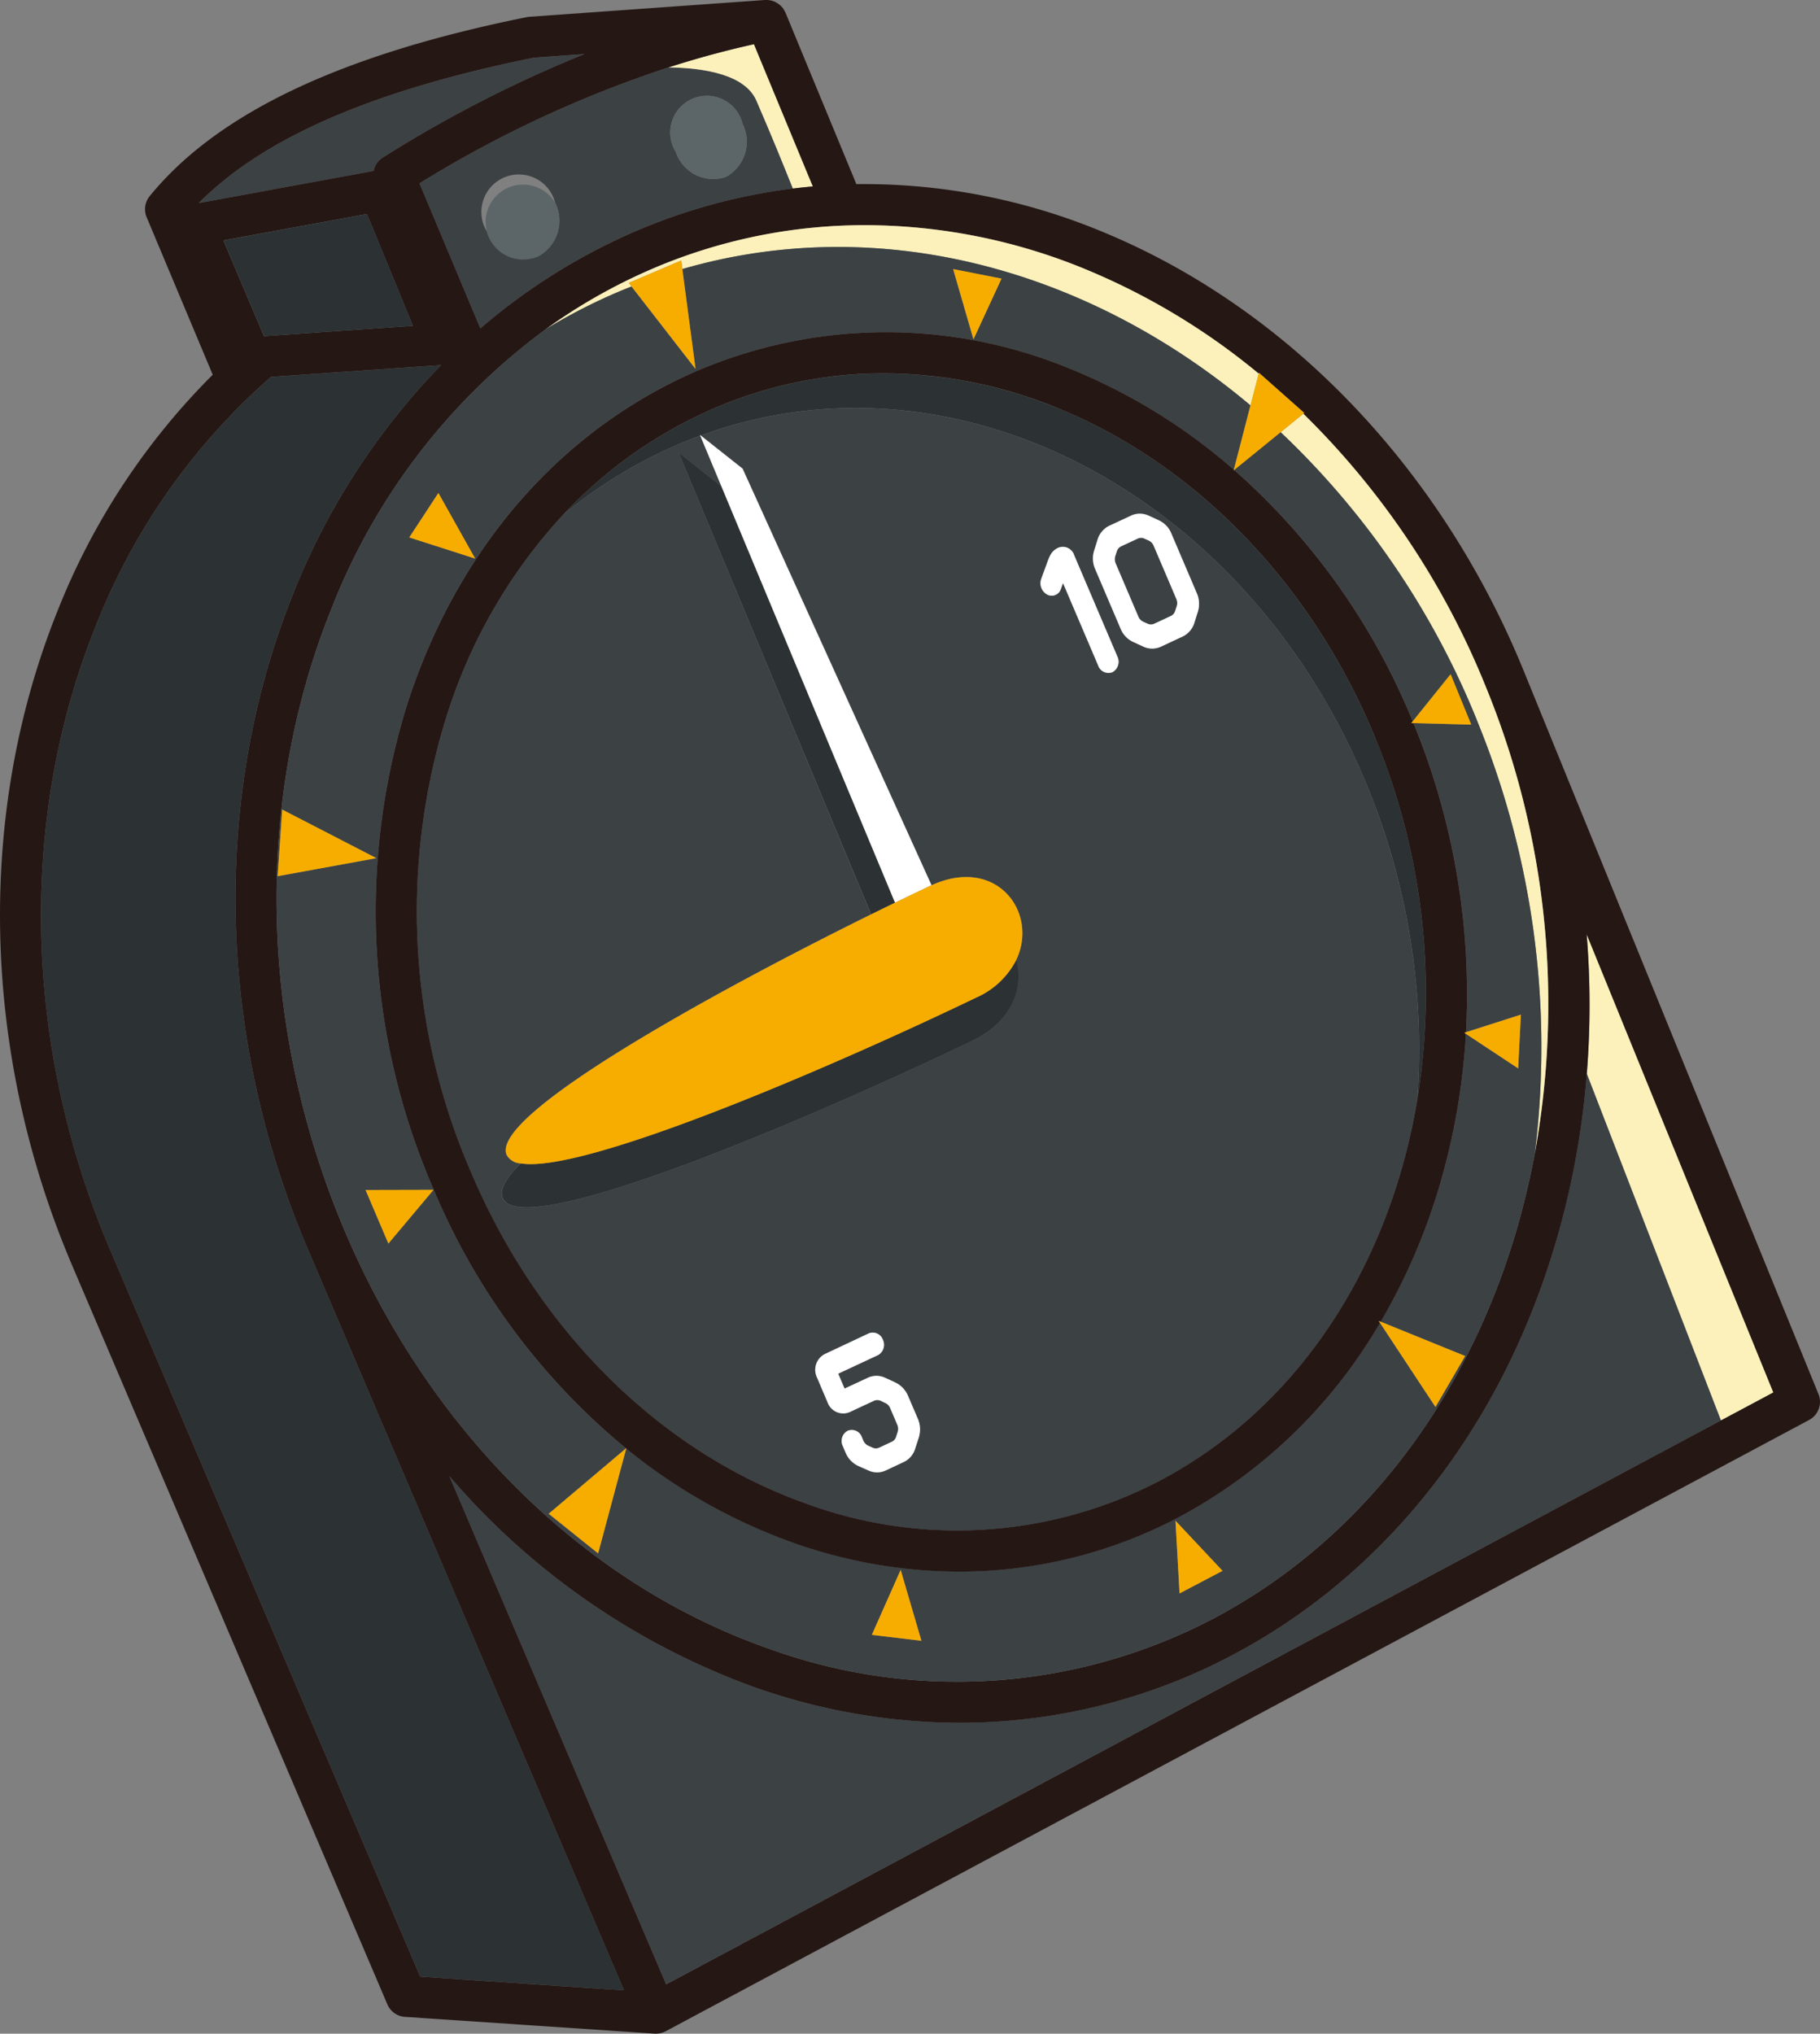 <svg xmlns="http://www.w3.org/2000/svg" xmlns:xlink="http://www.w3.org/1999/xlink" width="120.487" height="134.588" viewBox="0 0 120.487 134.588"><rect x="0" y="0" width="120.487" height="134.588" fill="#808080" stroke="none"/><defs><clipPath id="a"><rect width="120.487" height="134.588" fill="none"/></clipPath></defs><g clip-path="url(#a)"><path d="M38.291,20.284,49.87,18.157a1.357,1.357,0,0,1,.606-.883,83.731,83.731,0,0,1,13.346-6.849l-3.352.238c-10.631,2.15-17.911,5.306-22.178,9.621" transform="translate(-25.135 -6.843)" fill="#3c4144"/><path d="M33.016,176.978l13.49.906L25.566,128.816c-6.019-14.106-6.373-29.9-.972-43.333a46.027,46.027,0,0,1,9.8-15.153l-11.258.78a42.58,42.58,0,0,0-11.606,16.5c-5.134,12.768-4.788,27.8.95,41.247Z" transform="translate(-5.195 -46.166)" fill="#2c3133"/><path d="M97.313,12.979A76.912,76.912,0,0,0,80.82,20.65l4.031,9.6a40.065,40.065,0,0,1,10.414-6.488A38.325,38.325,0,0,1,105.543,21c-.552-1.385-1.466-3.637-2.417-5.818-.737-1.691-3.33-2.162-5.813-2.2M88.64,25.5a2.663,2.663,0,0,1-3.363-1.67,2.48,2.48,0,1,1,4.524-1.9A2.676,2.676,0,0,1,88.64,25.5m12.442-5.263a2.615,2.615,0,0,1-3.293-1.664,2.428,2.428,0,1,1,4.42-1.857,2.643,2.643,0,0,1-1.128,3.521" transform="translate(-53.051 -8.52)" fill="#3c4144"/><path d="M134.475,8.513q-2.819.623-5.653,1.534c2.483.037,5.076.509,5.813,2.2.951,2.181,1.864,4.433,2.417,5.818.439-.055.879-.1,1.32-.14Z" transform="translate(-84.561 -5.588)" fill="#fdf1bb"/><path d="M97.831,35.52a2.48,2.48,0,1,0-1.16,3.571,2.667,2.667,0,0,0,1.16-3.571" transform="translate(-61.082 -22.107)" fill="#5c6568"/><path d="M134.151,20.367a2.428,2.428,0,1,0-4.42,1.857,2.614,2.614,0,0,0,3.293,1.664,2.643,2.643,0,0,0,1.128-3.521" transform="translate(-84.993 -12.168)" fill="#5c6568"/><path d="M159.874,217.79c-3.576,12.278-11.173,22.022-21.394,27.436a38.564,38.564,0,0,1-18.125,4.512,40.973,40.973,0,0,1-13.7-2.4,48.149,48.149,0,0,1-20.075-13.923l14.353,33.635,69.834-37.321-8.886-22.961a55.078,55.078,0,0,1-2.01,11.019" transform="translate(-56.834 -135.728)" fill="#3c4144"/><path d="M305.726,189.164l8.886,22.961,3.467-1.853-12.364-30.324a57.241,57.241,0,0,1,.011,9.216" transform="translate(-200.676 -118.121)" fill="#fdf1bb"/><path d="M120.386,92.26,100.879,44.415l-.009-.022C95.4,30.981,85.248,20.4,73.011,15.351a41.117,41.117,0,0,0-16.318-3.165L52,.838c0-.011-.012-.021-.017-.032A1.3,1.3,0,0,0,51.9.659C51.892.641,51.881.622,51.869.6s-.013-.022-.02-.033a1.468,1.468,0,0,0-.1-.119L51.74.437A1.337,1.337,0,0,0,51.587.3c-.016-.013-.033-.024-.049-.036A1.288,1.288,0,0,0,51.41.178l-.055-.03a1.4,1.4,0,0,0-.177-.076L51.166.067a1.384,1.384,0,0,0-.208-.05L50.912.011A1.328,1.328,0,0,0,50.743,0h-.1L35.054,1.11a1.376,1.376,0,0,0-.172.023C22.548,3.617,14.379,7.494,9.907,12.984a1.362,1.362,0,0,0-.2,1.388L14.083,24.8A45.885,45.885,0,0,0,3.811,40.426c-5.4,13.433-5.047,29.228.972,43.333L25.646,132.65a1.36,1.36,0,0,0,1.16.824l16.536,1.111c.031,0,.061,0,.091,0a1.35,1.35,0,0,0,.182-.013c.02,0,.039-.007.058-.011.041-.007.081-.016.122-.027l.065-.02c.037-.012.074-.026.11-.042l.063-.029c.014-.007.028-.012.041-.019l75.693-40.452a1.363,1.363,0,0,0,.619-1.716M6.335,41.443a42.578,42.578,0,0,1,11.606-16.5l11.259-.78a46.029,46.029,0,0,0-9.8,15.153C14,52.75,14.352,68.545,20.371,82.65l20.939,49.069-13.49-.906L7.285,82.69C1.548,69.244,1.2,54.21,6.335,41.443m65.64-23.574a44.624,44.624,0,0,1,11.353,6.864l.017-.066,3,2.659-.063.052A53.124,53.124,0,0,1,98.35,45.422a55.294,55.294,0,0,1,3.264,30.869q-.471,2.533-1.187,5.009c-3.368,11.565-10.49,20.724-20.054,25.791a36.551,36.551,0,0,1-29.641,1.955C38.65,104.766,28.5,94.755,22.874,81.581c-5.738-13.445-6.084-28.479-.95-41.247A41.875,41.875,0,0,1,36.139,21.781a37.013,37.013,0,0,1,7.138-4.031A35.721,35.721,0,0,1,57.3,14.9a38.486,38.486,0,0,1,14.677,2.965M27.333,21.563l-9.859.683-2.683-6.337,9.5-1.745Zm25.158-9.086a38.324,38.324,0,0,0-10.278,2.767A40.055,40.055,0,0,0,31.8,21.732l-4.03-9.6A76.877,76.877,0,0,1,44.261,4.459q2.833-.909,5.653-1.534l3.9,9.413c-.441.04-.881.085-1.32.14m-13.8-8.9A83.731,83.731,0,0,0,25.34,10.43a1.357,1.357,0,0,0-.606.883L13.156,13.441C17.422,9.127,24.7,5.97,35.334,3.82ZM113.936,94,44.1,131.326,29.748,97.69a48.152,48.152,0,0,0,20.076,13.923,40.963,40.963,0,0,0,13.7,2.4A38.56,38.56,0,0,0,81.646,109.5c10.22-5.414,17.818-15.158,21.394-27.436a55.07,55.07,0,0,0,2.01-11.019,57.278,57.278,0,0,0-.01-9.216L117.4,92.152Z" transform="translate(0 0)" fill="#251714"/><path d="M259.766,100.033a57,57,0,0,1,3.816,28.564,55.3,55.3,0,0,0-3.264-30.87,53.123,53.123,0,0,0-12.07-18.043l-1.5,1.222a54.167,54.167,0,0,1,13.021,19.126" transform="translate(-161.967 -52.306)" fill="#fdf1bb"/><path d="M112.322,46.223a37.072,37.072,0,0,0-7.139,4.031,37.233,37.233,0,0,1,4.8-2.464c.291-.124.583-.242.874-.357l-.184-.237,3.473-1.484.075.569c13.016-3.776,26.831-.048,37.613,9.022l.543-2.1a44.642,44.642,0,0,0-11.353-6.864,38.486,38.486,0,0,0-14.677-2.965,35.731,35.731,0,0,0-14.02,2.846" transform="translate(-69.044 -28.473)" fill="#fdf1bb"/><path d="M132.777,78.956A54.171,54.171,0,0,0,119.755,59.83l-3.076,2.5a44.6,44.6,0,0,1,11.827,16.628l2.505-3.113,1.363,3.336-3.813-.1,0,.006a47.127,47.127,0,0,1,3.469,20.448l3.631-1.162-.181,3.558-3.455-2.287a44.382,44.382,0,0,1-1.719,9.949,40.256,40.256,0,0,1-3.923,9.1l5.59,2.27-1.967,3.371-3.669-5.562a33.854,33.854,0,0,1-13.482,12.939,31.1,31.1,0,0,1-14.386,3.516,33.057,33.057,0,0,1-11.2-1.99,37.4,37.4,0,0,1-10.832-6.155l-1.861,6.941L71.3,131.408l5.12-4.327a44.336,44.336,0,0,1-12.754-17.173,46.053,46.053,0,0,1-1.74-32.039c3.3-10.3,10.1-18.135,19.137-22.072a31.893,31.893,0,0,1,24.929-.091,38.283,38.283,0,0,1,10.666,6.609l1.1-4.258c-10.782-9.07-24.6-12.8-37.613-9.022l.874,6.61-4.238-5.458c-.292.116-.583.233-.874.357a37.208,37.208,0,0,0-4.795,2.464A41.876,41.876,0,0,0,56.9,71.563c-5.134,12.768-4.788,27.8.95,41.247,5.622,13.174,15.775,23.185,27.858,27.465a36.551,36.551,0,0,0,29.641-1.955c9.564-5.066,16.687-14.226,20.054-25.791q.719-2.472,1.187-5.009a57,57,0,0,0-3.816-28.564m-31.5-29.289-1.857,4.017-1.348-4.647ZM64,63.855l2.435,4.338-4.362-1.4ZM53.659,84.806l6.234,3.215-6.536,1.193Zm5.522,25.174,4.5-.011-2.985,3.557Zm33.513,29.44,1.909-4.3,1.373,4.688Zm20.372-2.74-.269-4.81,3.113,3.315Z" transform="translate(-34.977 -31.229)" fill="#3c4144"/><path d="M141.192,74.215a30.482,30.482,0,0,0-11.482-2.289,28.31,28.31,0,0,0-11.338,2.353,29.993,29.993,0,0,0-9.906,7.013,31.174,31.174,0,0,1,7.372-4.554q.856-.375,1.721-.692l-.022-.053.053.042c16.976-6.22,36.241,3.977,44.118,23.184a45.766,45.766,0,0,1,3.314,20.792,44.036,44.036,0,0,0-2.755-23.9c-4.162-10.165-11.844-18.147-21.075-21.9" transform="translate(-71.199 -47.213)" fill="#2c3133"/><path d="M216.361,108.814a.655.655,0,0,0,.315.327l.3.135a.5.5,0,0,0,.429,0l1.1-.512a.541.541,0,0,0,.289-.332l.106-.325a.7.7,0,0,0-.023-.464c-.327-.768-1.184-2.777-1.512-3.545a.654.654,0,0,0-.314-.327l-.3-.135a.5.5,0,0,0-.43,0l-1.1.512a.543.543,0,0,0-.289.332l-.106.325a.7.7,0,0,0,.023.463l1.512,3.545" transform="translate(-140.996 -67.996)" fill="#3c4144"/><path d="M143.205,103.593c-7.877-19.207-27.142-29.4-44.118-23.184l2.769,2.191,12.508,27.572c4.342-1.97,7.1,1.834,5.6,4.951.518,1.792-.243,4.059-2.895,5.336-10.22,4.919-29.839,13.377-31.1,10.413-.233-.549.23-1.339,1.2-2.291a1.12,1.12,0,0,1-.94-.566c-1.112-2.623,13.607-10.718,24.129-15.916L97.616,81.527l2.822,2.233.147.325L99.057,80.42q-.865.317-1.721.692a31.174,31.174,0,0,0-7.372,4.554,35.107,35.107,0,0,0-7.727,13.394A43.33,43.33,0,0,0,83.891,129.2c4.434,10.441,12.458,18.4,22.015,21.84a28.981,28.981,0,0,0,23.417-1.38c7.664-3.979,13.38-11.249,16.094-20.471a41.15,41.15,0,0,0,1.1-4.8,45.765,45.765,0,0,0-3.314-20.792m-29.691,43.142-.237.729a1.429,1.429,0,0,1-.755.878l-1.2.562a1.349,1.349,0,0,1-1.13,0l-.677-.3a1.682,1.682,0,0,1-.843-.883l-.187-.439a.768.768,0,0,1,.327-1.008.71.71,0,0,1,.936.419l.1.241a.678.678,0,0,0,.314.328l.3.135a.5.5,0,0,0,.429,0l.846-.394a.535.535,0,0,0,.28-.328l.106-.325a.665.665,0,0,0-.023-.464l-.478-1.119a.623.623,0,0,0-.314-.327l-.322-.153a.548.548,0,0,0-.43,0l-1.633.761a1.1,1.1,0,0,1-1.44-.645l-.7-1.646a1.172,1.172,0,0,1,.5-1.551l2.92-1.375a.71.71,0,0,1,.936.419.78.78,0,0,1-.323,1.019l-2.634,1.228.421.988,1.545-.72a1.349,1.349,0,0,1,1.13,0l.681.314a1.71,1.71,0,0,1,.843.884l.651,1.526a1.8,1.8,0,0,1,.056,1.25M125.136,88l.232-.74a1.493,1.493,0,0,1,.755-.879l1.467-.684a1.39,1.39,0,0,1,1.13,0l.681.314a1.638,1.638,0,0,1,.843.883l1.68,3.941a1.741,1.741,0,0,1,.065,1.246l-.232.74A1.492,1.492,0,0,1,131,93.7l-1.467.684a1.39,1.39,0,0,1-1.13,0l-.682-.314a1.64,1.64,0,0,1-.843-.884l-1.681-3.94A1.743,1.743,0,0,1,125.136,88m-3.512,1.9.361-.984c.236-.676.369-.883.772-1.084a.793.793,0,0,1,1.056.508l2.86,6.707a.789.789,0,0,1-.332,1.024.72.72,0,0,1-.941-.43l-2.331-5.466-.146.4a.635.635,0,0,1-.908.358.854.854,0,0,1-.392-1.028" transform="translate(-52.696 -51.586)" fill="#3c4144"/><path d="M93.586,66.575C84.55,70.512,77.753,78.351,74.448,88.647a46.053,46.053,0,0,0,1.741,32.039,44.336,44.336,0,0,0,12.754,17.173l.02-.017-.008.028a37.388,37.388,0,0,0,10.832,6.155,33.056,33.056,0,0,0,11.2,1.99,31.1,31.1,0,0,0,14.386-3.516,33.857,33.857,0,0,0,13.482-12.939l-.088-.133.134.055a40.259,40.259,0,0,0,3.923-9.1,44.408,44.408,0,0,0,1.719-9.95l-.109-.072.115-.037a47.129,47.129,0,0,0-3.47-20.448l0-.006-.154,0,.1-.124A44.6,44.6,0,0,0,129.2,73.11l-.03.024.011-.041a38.291,38.291,0,0,0-10.666-6.609,31.893,31.893,0,0,0-24.929.091m44.98,24.33a44.037,44.037,0,0,1,2.755,23.9,41.137,41.137,0,0,1-1.1,4.8c-2.714,9.222-8.43,16.492-16.094,20.471a28.981,28.981,0,0,1-23.417,1.381c-9.557-3.439-17.581-11.4-22.015-21.841a43.329,43.329,0,0,1-1.654-30.14,35.1,35.1,0,0,1,7.727-13.394,29.983,29.983,0,0,1,9.906-7.013,28.311,28.311,0,0,1,11.338-2.354,30.488,30.488,0,0,1,11.482,2.289c9.231,3.751,16.913,11.732,21.075,21.9" transform="translate(-47.498 -42.007)" fill="#251714"/><path d="M133.709,89.7l-.147-.325-2.822-2.233,12.752,30.572q.808-.4,1.58-.774Z" transform="translate(-85.819 -57.202)" fill="#2c3133"/><path d="M147.782,114.724c.807-.392,1.581-.763,2.31-1.108.036-.017.071-.029.107-.045L137.69,86l-2.769-2.191-.053-.042.022.053,1.529,3.665Z" transform="translate(-88.529 -54.985)" fill="#fff"/><path d="M128.109,187.4c-9.171,4.414-25.908,11.676-30.155,10.979-.971.952-1.434,1.742-1.2,2.291,1.256,2.964,20.876-5.494,31.1-10.413,2.652-1.276,3.413-3.544,2.895-5.336a5.4,5.4,0,0,1-2.633,2.479" transform="translate(-63.471 -121.387)" fill="#2c3133"/><path d="M123.223,170.63q-.771.375-1.58.774C111.12,176.6,96.4,184.7,97.513,187.32a1.122,1.122,0,0,0,.94.566c4.247.7,20.984-6.565,30.155-10.979a5.405,5.405,0,0,0,2.634-2.479c1.5-3.118-1.262-6.921-5.6-4.951-.036.016-.07.028-.107.045-.729.345-1.5.716-2.31,1.108" transform="translate(-63.97 -110.892)" fill="#f7ad00"/><path d="M200.915,108.468a.635.635,0,0,0,.908-.357l.146-.4,2.331,5.466a.72.72,0,0,0,.941.43.789.789,0,0,0,.332-1.024l-2.86-6.706a.793.793,0,0,0-1.056-.508c-.4.2-.536.408-.772,1.084l-.361.984a.854.854,0,0,0,.392,1.028" transform="translate(-131.595 -69.122)" fill="#fff"/><path d="M212.418,106.554a1.64,1.64,0,0,0,.843.884l.681.314a1.39,1.39,0,0,0,1.13,0l1.467-.684a1.492,1.492,0,0,0,.755-.878l.232-.74a1.743,1.743,0,0,0-.065-1.246l-1.681-3.941a1.636,1.636,0,0,0-.843-.883l-.681-.314a1.388,1.388,0,0,0-1.13,0l-1.467.684a1.493,1.493,0,0,0-.755.879l-.232.74a1.743,1.743,0,0,0,.065,1.246Zm-.356-4.795.106-.325a.542.542,0,0,1,.289-.332l1.1-.512a.506.506,0,0,1,.43,0l.3.135a.653.653,0,0,1,.314.327l1.512,3.545a.7.7,0,0,1,.023.463l-.106.325a.54.54,0,0,1-.289.332l-1.1.512a.5.5,0,0,1-.429,0l-.3-.135a.655.655,0,0,1-.315-.327l-1.512-3.545a.7.7,0,0,1-.023-.463" transform="translate(-138.232 -64.949)" fill="#fff"/><path d="M163.235,260.847a1.71,1.71,0,0,0-.843-.884l-.681-.314a1.351,1.351,0,0,0-1.13,0l-1.545.72-.421-.987,2.633-1.228a.779.779,0,0,0,.323-1.019.709.709,0,0,0-.936-.419l-2.92,1.374a1.172,1.172,0,0,0-.5,1.551l.7,1.647a1.1,1.1,0,0,0,1.44.644l1.633-.761a.547.547,0,0,1,.43,0l.322.153a.624.624,0,0,1,.314.327l.477,1.119a.667.667,0,0,1,.023.463l-.106.325a.536.536,0,0,1-.279.328l-.846.394a.507.507,0,0,1-.43,0l-.3-.135a.68.68,0,0,1-.314-.327l-.1-.241a.709.709,0,0,0-.936-.419.768.768,0,0,0-.327,1.008l.187.439a1.681,1.681,0,0,0,.843.884l.677.3a1.349,1.349,0,0,0,1.13,0l1.2-.562a1.428,1.428,0,0,0,.755-.879l.237-.729a1.8,1.8,0,0,0-.056-1.25Z" transform="translate(-103.123 -168.474)" fill="#fff"/><path d="M125.571,57.353l-.875-6.61-.075-.568-3.473,1.483.184.237Z" transform="translate(-79.523 -32.936)" fill="#f7ad00"/><path d="M60.029,159.149l-6.234-3.216-.3,4.409Z" transform="translate(-35.113 -102.357)" fill="#f7ad00"/><path d="M110.841,278.942l-5.12,4.327,3.272,2.625,1.861-6.941.007-.028Z" transform="translate(-69.397 -183.091)" fill="#f7ad00"/><path d="M265.737,254.564l3.669,5.562,1.967-3.371-5.59-2.27-.134-.055Z" transform="translate(-174.376 -167.012)" fill="#f7ad00"/><path d="M237.716,78.215l-.011.041.03-.024,3.076-2.5,1.5-1.223.063-.051-3-2.659-.017.065-.543,2.1Z" transform="translate(-156.033 -47.128)" fill="#f7ad00"/><path d="M80.789,94.958,78.862,97.9l4.362,1.4Z" transform="translate(-51.767 -62.332)" fill="#f7ad00"/><path d="M74.939,229.171l-4.5.011,1.51,3.546Z" transform="translate(-46.24 -150.431)" fill="#f7ad00"/><path d="M169.891,302.386l-1.909,4.3,3.282.392Z" transform="translate(-110.266 -198.491)" fill="#f7ad00"/><path d="M226.492,292.913l.269,4.81,2.845-1.495Z" transform="translate(-148.673 -192.272)" fill="#f7ad00"/><path d="M282.252,196.715,285.708,199l.181-3.558-3.63,1.162-.115.037Z" transform="translate(-185.203 -128.292)" fill="#f7ad00"/><path d="M271.925,133.1l.154,0,3.814.1-1.363-3.337-2.505,3.113Z" transform="translate(-178.496 -85.245)" fill="#f7ad00"/><path d="M184.995,56.477l1.857-4.016-3.2-.63Z" transform="translate(-120.548 -34.022)" fill="#f7ad00"/><path d="M52.554,41.224l-9.5,1.746,2.682,6.337,9.859-.683Z" transform="translate(-28.259 -27.06)" fill="#2c3133"/></g></svg>